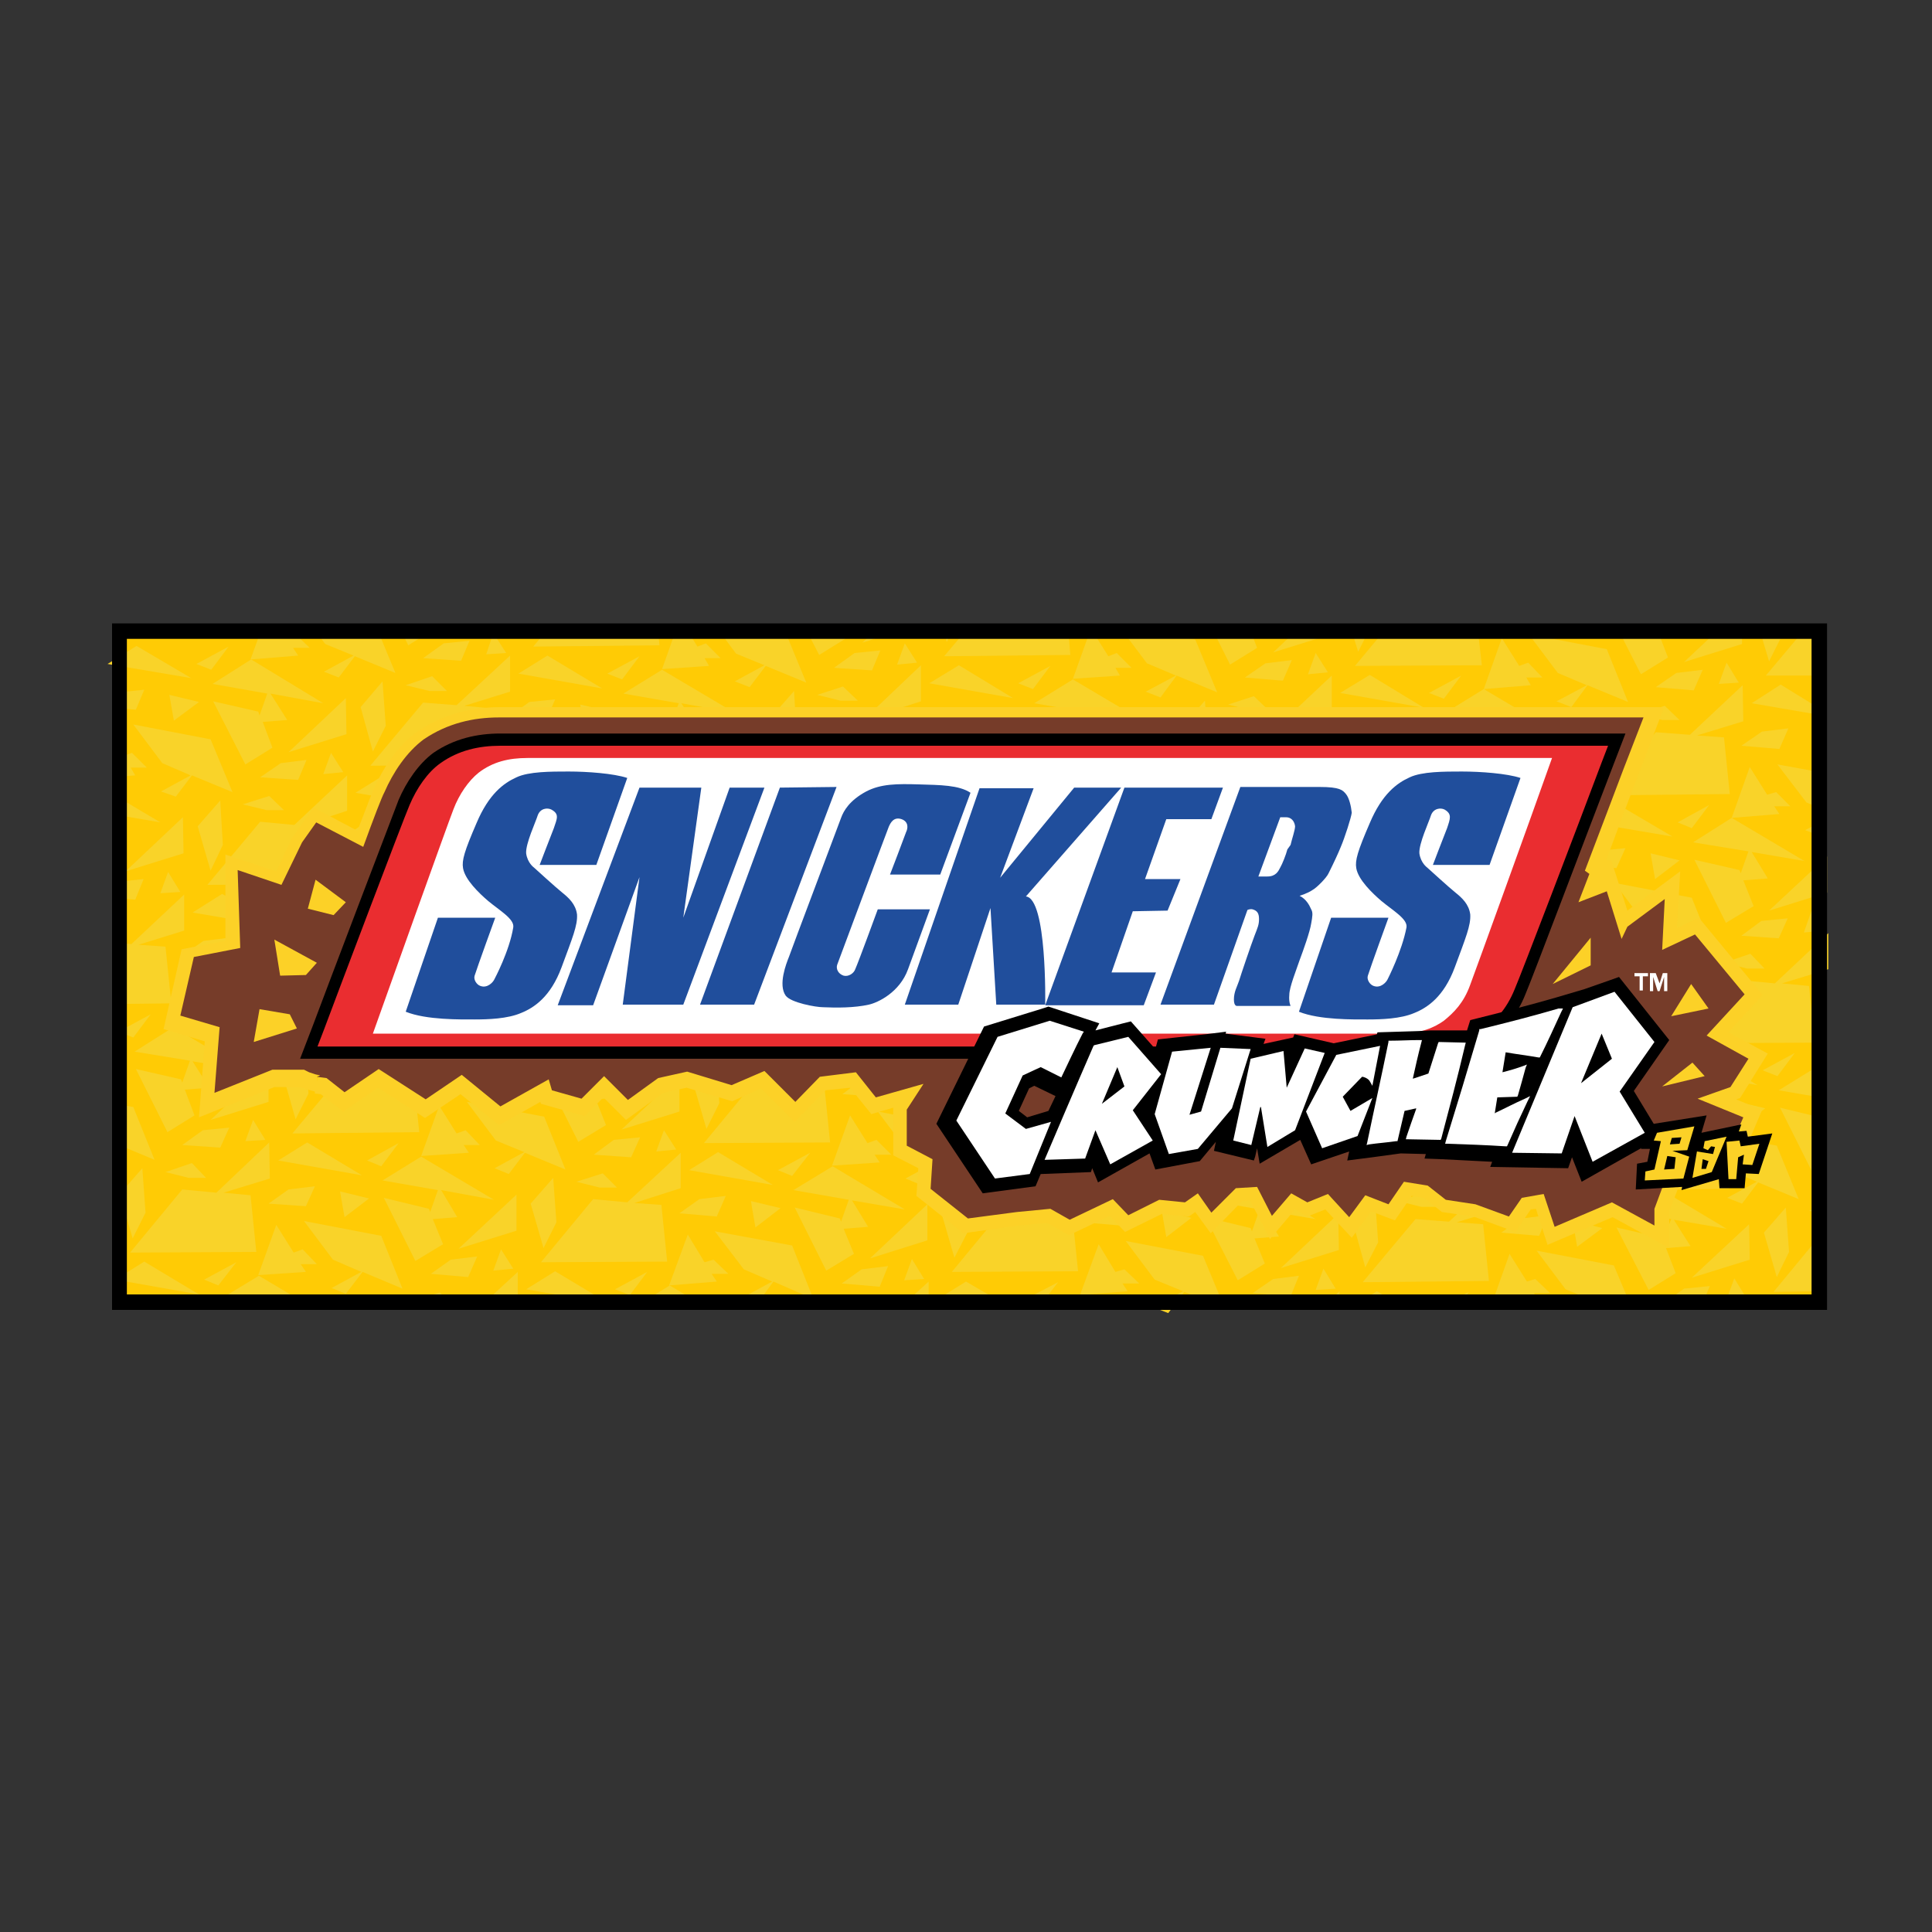 <?xml version="1.0" encoding="UTF-8"?> <svg xmlns="http://www.w3.org/2000/svg" xmlns:xlink="http://www.w3.org/1999/xlink" version="1.1" id="Layer_1" x="0px" y="0px" viewBox="0 0 300 300" style="enable-background:new 0 0 300 300;" xml:space="preserve"><rect x="0" y="0" width="300" height="300" fill="#333333" stroke="none"/> <style type="text/css"> .st0{fill:#FFCB05;} .st1{fill:#F9D329;} .st2{clip-path:url(#SVGID_00000143600774287482270890000004924429065089113522_);} .st3{fill:#FCD127;} .st4{fill:#763C29;} .st5{fill:#EA2D30;} .st6{fill:#FFFFFF;} .st7{fill:#204E9C;} .st8{fill-rule:evenodd;clip-rule:evenodd;fill:#204E9C;} </style> <line x1="141.3" y1="102.7" x2="141.1" y2="114.7"></line> <rect x="18.5" y="98" class="st0" width="264" height="104.2"></rect> <polygon class="st1" points="20.9,163.3 26.9,159.5 38.2,166.2 29.9,164.8 32.5,168.9 28.7,169.2 30.2,173.2 26,175.8 21.1,166 28.1,167.6 28.3,168.1 29.5,164.7 "></polygon> <polygon class="st1" points="18.4,160.2 23.4,157.5 20.7,161.1 "></polygon> <polygon class="st1" points="18.5,166.3 18.8,166.1 18.5,166 "></polygon> <polygon class="st1" points="19.5,135.3 28.4,126.9 28.5,132.5 "></polygon> <polygon class="st1" points="28,138.5 24.9,138.7 26.1,135.4 "></polygon> <polygon class="st1" points="18.5,136.9 18.5,139.5 21,139.7 22.3,136.5 "></polygon> <polygon class="st1" points="18.5,144.3 18.8,144.3 18.5,144.1 "></polygon> <polygon class="st1" points="27.3,123.7 25,122.9 29.6,120.4 25.2,118.5 20.7,112.5 32.7,114.8 36.1,123 29.8,120.4 "></polygon> <polygon class="st1" points="280,98 274.2,104.9 282.5,104.9 282.5,98 "></polygon> <polygon class="st1" points="280.9,188 282.5,188.4 282.5,187.5 "></polygon> <path class="st1" d="M281.3,181.8l1.3-0.8v-7.5l-6.2-1.5L281.3,181.8z M276.2,169.3l6.4,1.1v-4.6l-0.4-0.2L276.2,169.3z"></path> <polygon class="st1" points="277.3,202.2 278,202.2 277.7,202 "></polygon> <polygon class="st1" points="34.1,201.8 36.4,202.2 47.1,202.2 40.2,198.1 "></polygon> <polygon class="st1" points="33.9,199.6 31.7,198.7 36.7,196 "></polygon> <polygon class="st1" points="32.7,173.9 41.7,165.5 41.7,171.1 "></polygon> <polygon class="st1" points="41.2,177 38.1,177.2 39.3,173.9 "></polygon> <polygon class="st1" points="35.6,175.1 34.2,178.2 28.3,177.8 31.5,175.5 "></polygon> <polygon class="st1" points="40.5,162.3 38.2,161.4 42.9,158.9 38.4,157.1 34,151.1 46,153.4 49.3,161.6 43,159 "></polygon> <polygon class="st1" points="40.4,127.6 45.7,128.1 53.9,120.4 53.9,125.9 46.8,128.2 51,128.5 51.9,137.3 32.2,137.4 "></polygon> <polygon class="st1" points="30.7,128.3 34.2,124.3 34.6,131.2 32.7,135.2 "></polygon> <polygon class="st1" points="33,106.2 39,102.4 50.2,109.2 42,107.7 44.6,111.8 40.8,112.1 42.3,116.1 38.1,118.7 33.1,108.9 40.1,110.5 40.3,111.1 41.5,107.7 "></polygon> <polygon class="st1" points="32.8,104 30.5,103.1 35.5,100.4 "></polygon> <polygon class="st1" points="84.8,98 82.8,100.4 102.4,100.2 102.2,98 "></polygon> <polygon class="st1" points="149.9,98 146.6,101.9 166.2,101.7 165.9,98 "></polygon> <polygon class="st1" points="214.9,98 210.4,103.4 230.1,103.3 229.5,98 "></polygon> <polygon class="st1" points="273.3,98 274.7,102.7 276.7,98.7 276.6,98 "></polygon> <polygon class="st1" points="267.7,114.5 268.6,123.3 249,123.5 257.1,113.7 262.4,114.1 270.6,106.4 270.7,112 263.5,114.2 "></polygon> <polygon class="st1" points="274.1,172.1 270.2,175.1 269.5,171 "></polygon> <polygon class="st1" points="273.7,166.2 278.7,163.5 276,167.1 "></polygon> <polygon class="st1" points="259.9,166.2 264.4,163.4 272.9,168.5 "></polygon> <polygon class="st1" points="271.6,202.2 271.8,202.2 271.8,202 "></polygon> <polygon class="st1" points="206.2,202.2 208,202.2 208,200.5 "></polygon> <polygon class="st1" points="166,202.2 169.6,202.2 167.8,201.1 "></polygon> <polygon class="st1" points="140.7,202.2 144.2,202.2 144.2,199 "></polygon> <polygon class="st1" points="99.8,202.2 108.3,202.2 104,199.6 "></polygon> <polygon class="st1" points="75.3,202.2 80.4,202.2 80.4,197.5 "></polygon> <polygon class="st1" points="53.7,200.9 51.5,200 56.1,197.5 51.7,195.6 47.2,189.6 59.2,191.9 62.5,200.1 56.3,197.5 "></polygon> <polygon class="st1" points="53.6,166.2 58.9,166.6 67.1,158.9 67.2,164.5 60,166.7 64.2,167.1 65.1,175.8 45.4,176 "></polygon> <polygon class="st1" points="43.9,166.8 47.4,162.9 47.9,169.8 45.9,173.8 "></polygon> <polygon class="st1" points="46.2,144.7 52.2,141 63.5,147.7 55.2,146.3 57.8,150.4 54,150.7 55.5,154.6 51.3,157.2 46.3,147.5 53.4,149.1 53.6,149.6 54.8,146.2 "></polygon> <polygon class="st1" points="44.8,116.8 53.7,108.4 53.8,114 "></polygon> <polygon class="st1" points="53.3,119.9 50.2,120.2 51.4,116.9 "></polygon> <polygon class="st1" points="47.6,118 46.3,121.1 40.4,120.7 43.6,118.5 "></polygon> <polygon class="st1" points="49,98 50.5,100 54.9,101.8 50.3,104.3 52.6,105.2 55.1,101.9 61.4,104.5 58.7,98 "></polygon> <polygon class="st1" points="62.3,98 63.4,100.2 66.9,98 "></polygon> <polygon class="st1" points="125.3,98 127.2,101.7 131.4,99.1 131,98 "></polygon> <polygon class="st1" points="188.4,98 191,103.2 195.2,100.6 194.2,98 "></polygon> <polygon class="st1" points="251.4,98 254.8,104.7 259,102.1 257.5,98.2 259.5,98 "></polygon> <polygon class="st1" points="266.6,98 261.5,102.8 270.5,100 270.5,98 "></polygon> <polygon class="st1" points="270,106 266.9,106.2 268.1,102.9 "></polygon> <polygon class="st1" points="257.1,106.7 260.3,104.5 264.4,104 263,107.2 "></polygon> <polygon class="st1" points="260.8,111.8 258.1,111.8 254.5,110.9 258.5,109.6 "></polygon> <polygon class="st1" points="249.5,100.8 252.8,109 246.5,106.4 244,109.8 241.7,108.9 246.4,106.4 241.9,104.5 237.4,98.5 "></polygon> <polygon class="st1" points="246.7,127.7 251.2,124.9 259.7,129.9 "></polygon> <polygon class="st1" points="260.8,133.6 257,136.5 256.3,132.5 "></polygon> <polygon class="st1" points="255.6,171.6 256.5,180.4 236.9,180.5 245,170.7 250.3,171.2 258.6,163.5 258.6,169 251.4,171.3 "></polygon> <polygon class="st1" points="238.9,202 231.6,202.6 234.4,194.7 237.1,199 238.4,198.6 240.7,200.8 238.2,200.8 "></polygon> <polygon class="st1" points="230.3,190.1 231.2,198.9 211.6,199.1 219.8,189.3 225,189.7 233.3,182 233.3,187.6 226.2,189.8 "></polygon> <polygon class="st1" points="198.9,196.9 207.8,188.5 207.9,194.1 "></polygon> <polygon class="st1" points="207.4,200.1 204.3,200.3 205.5,197 "></polygon> <polygon class="st1" points="187.1,186.3 193.1,182.6 204.3,189.3 196.1,187.9 198.6,192 194.8,192.3 196.4,196.2 192.2,198.8 187.2,189 194.2,190.7 194.4,191.2 195.6,187.8 "></polygon> <polygon class="st1" points="175.1,200.5 167.7,201.1 170.6,193.2 173.2,197.5 174.6,197.1 176.9,199.3 174.3,199.3 "></polygon> <polygon class="st1" points="166.5,188.6 167.4,197.4 147.8,197.5 155.9,187.7 161.2,188.2 169.5,180.5 169.5,186 162.3,188.3 "></polygon> <polygon class="st1" points="135.1,195.4 144,187 144,192.6 "></polygon> <polygon class="st1" points="143.5,198.6 140.4,198.8 141.6,195.5 "></polygon> <polygon class="st1" points="123.2,184.8 129.3,181.1 140.5,187.8 132.3,186.4 134.8,190.5 131,190.8 132.6,194.7 128.3,197.3 123.4,187.5 130.4,189.2 130.6,189.7 131.8,186.3 "></polygon> <polygon class="st1" points="111.3,199 103.9,199.6 106.8,191.7 109.4,196 110.8,195.6 113.1,197.8 110.5,197.8 "></polygon> <polygon class="st1" points="102.7,187.1 103.6,195.9 84,196 92.1,186.2 97.4,186.7 105.7,179 105.7,184.5 98.5,186.8 "></polygon> <polygon class="st1" points="71.2,193.9 80.2,185.5 80.2,191.1 "></polygon> <polygon class="st1" points="79.7,197 76.6,197.3 77.8,194 "></polygon> <polygon class="st1" points="59.4,183.3 65.4,179.6 76.7,186.3 68.5,184.8 71,189 67.2,189.3 68.8,193.2 64.5,195.8 59.6,186 66.6,187.7 66.8,188.2 68,184.8 "></polygon> <polygon class="st1" points="58,155.3 67,147 67,152.5 "></polygon> <polygon class="st1" points="66.5,158.5 63.4,158.7 64.6,155.4 "></polygon> <polygon class="st1" points="60.9,156.6 59.5,159.7 53.6,159.3 56.8,157 "></polygon> <polygon class="st1" points="65.8,143.8 63.5,142.9 68.2,140.4 63.7,138.5 59.2,132.6 71.2,134.8 74.6,143.1 68.3,140.5 "></polygon> <polygon class="st1" points="108.6,118.3 117.5,109.9 117.6,115.5 "></polygon> <polygon class="st1" points="117.1,121.4 114,121.7 115.2,118.4 "></polygon> <polygon class="st1" points="111.5,119.5 110.1,122.7 104.2,122.2 107.4,120 "></polygon> <polygon class="st1" points="105.6,125.1 107.9,127.3 105.2,127.3 101.6,126.4 "></polygon> <polygon class="st1" points="104.2,129.2 109.5,129.6 117.7,121.9 117.7,127.4 110.6,129.7 114.8,130 115.7,138.8 96,139 "></polygon> <polygon class="st1" points="172.4,119.8 181.4,111.4 181.4,117 "></polygon> <polygon class="st1" points="180.9,123 177.8,123.2 179,119.9 "></polygon> <polygon class="st1" points="175.3,121 173.9,124.2 168,123.7 171.2,121.5 "></polygon> <polygon class="st1" points="169.4,126.6 171.7,128.8 169,128.8 165.4,127.9 "></polygon> <polygon class="st1" points="168,130.7 173.3,131.1 181.5,123.4 181.6,129 174.4,131.2 178.6,131.5 179.5,140.3 159.8,140.5 "></polygon> <polygon class="st1" points="236.2,121.3 245.2,112.9 245.2,118.5 "></polygon> <polygon class="st1" points="244.7,124.5 241.6,124.7 242.8,121.4 "></polygon> <polygon class="st1" points="239.1,122.6 237.7,125.7 231.8,125.2 235,123 "></polygon> <polygon class="st1" points="233.3,128.1 235.5,130.4 232.8,130.4 229.2,129.5 "></polygon> <polygon class="st1" points="231.8,132.2 237.1,132.6 245.3,124.9 245.4,130.5 238.2,132.7 242.4,133.1 243.3,141.8 223.7,142 "></polygon> <polygon class="st1" points="234.5,163.5 231.9,166.9 229.7,166 234.3,163.5 229.9,161.6 225.4,155.6 237.4,157.9 240.7,166.1 "></polygon> <polygon class="st1" points="239.3,174.3 237.3,178.3 235.3,171.4 238.8,167.4 "></polygon> <polygon class="st1" points="224.2,178.4 233.1,170 233.1,175.6 "></polygon> <polygon class="st1" points="232.6,181.6 229.5,181.8 230.7,178.5 "></polygon> <polygon class="st1" points="212.4,167.8 218.4,164.1 229.6,170.8 221.4,169.4 223.9,173.5 220.1,173.8 221.7,177.7 217.4,180.3 212.5,170.5 219.5,172.2 219.7,172.7 220.9,169.3 "></polygon> <polygon class="st1" points="200.4,182 193,182.5 195.9,174.7 198.5,179 199.9,178.5 202.2,180.8 199.6,180.8 "></polygon> <polygon class="st1" points="191.8,170.1 192.7,178.9 173.1,179 181.2,169.2 186.5,169.7 194.8,161.9 194.8,167.5 187.6,169.7 "></polygon> <polygon class="st1" points="160.4,176.9 169.3,168.5 169.3,174.1 "></polygon> <polygon class="st1" points="168.8,180 165.7,180.3 166.9,177 "></polygon> <polygon class="st1" points="148.5,166.3 154.5,162.6 165.8,169.3 157.6,167.8 160.1,172 156.3,172.2 157.9,176.2 153.6,178.8 148.7,169 155.7,170.6 155.9,171.2 157.1,167.8 "></polygon> <polygon class="st1" points="136.6,180.5 129.2,181 132,173.2 134.7,177.5 136.1,177 138.4,179.3 135.8,179.3 "></polygon> <polygon class="st1" points="128,168.6 128.9,177.4 109.3,177.5 117.4,167.7 122.7,168.1 130.9,160.4 131,166 123.8,168.2 "></polygon> <polygon class="st1" points="96.5,175.4 105.5,167 105.5,172.6 "></polygon> <polygon class="st1" points="105,178.5 101.9,178.8 103.1,175.5 "></polygon> <polygon class="st1" points="84.7,164.8 90.7,161 102,167.7 93.8,166.3 96.3,170.4 92.5,170.7 94.1,174.7 89.8,177.3 84.9,167.5 91.9,169.1 92.1,169.6 93.3,166.2 "></polygon> <polygon class="st1" points="82.3,161.7 87.2,159 84.5,162.6 "></polygon> <polygon class="st1" points="82.6,167.6 78.8,170.5 78,166.5 "></polygon> <polygon class="st1" points="78.9,147.7 84.2,148.1 92.4,140.4 92.5,146 85.3,148.2 89.5,148.5 90.4,157.3 70.7,157.5 "></polygon> <polygon class="st1" points="69.2,148.3 72.7,144.4 73.2,151.3 71.2,155.2 "></polygon> <polygon class="st1" points="83.3,136.8 92.3,128.4 92.3,134 "></polygon> <polygon class="st1" points="91.8,140 88.7,140.2 89.9,136.9 "></polygon> <polygon class="st1" points="86.2,138 84.8,141.2 78.9,140.7 82.1,138.5 "></polygon> <polygon class="st1" points="80.3,143.6 82.6,145.8 79.9,145.8 76.3,144.9 "></polygon> <polygon class="st1" points="147.1,138.3 156.1,130 156.1,135.5 "></polygon> <polygon class="st1" points="155.6,141.5 152.5,141.7 153.7,138.4 "></polygon> <polygon class="st1" points="150,139.6 148.6,142.7 142.7,142.2 145.9,140 "></polygon> <polygon class="st1" points="144.2,145.1 146.4,147.4 143.7,147.4 140.1,146.5 "></polygon> <polygon class="st1" points="142.7,149.2 148,149.6 156.2,141.9 156.3,147.5 149.1,149.7 153.3,150.1 154.2,158.8 134.6,159 "></polygon> <polygon class="st1" points="210.9,139.8 219.9,131.5 219.9,137 "></polygon> <polygon class="st1" points="219.4,143 216.3,143.2 217.5,139.9 "></polygon> <polygon class="st1" points="213.8,141.1 212.4,144.2 206.6,143.8 209.7,141.5 "></polygon> <polygon class="st1" points="208,146.6 210.2,148.9 207.5,148.9 203.9,148 "></polygon> <polygon class="st1" points="206.5,150.7 211.8,151.1 220,143.4 220.1,149 212.9,151.2 217.1,151.6 218,160.3 198.4,160.5 "></polygon> <polygon class="st1" points="221.4,146.2 225.9,143.4 234.4,148.4 "></polygon> <polygon class="st1" points="235.5,152.1 231.7,155 231,151 "></polygon> <polygon class="st1" points="223,150.6 227.1,150.2 225.7,153.3 219.9,152.9 "></polygon> <polygon class="st1" points="225.7,163.5 218.3,164 221.2,156.2 223.8,160.5 225.2,160 227.5,162.3 224.9,162.3 "></polygon> <polygon class="st1" points="196.8,151.4 200.3,147.4 200.8,154.3 198.8,158.3 "></polygon> <polygon class="st1" points="195.9,143.5 193.4,146.8 191.2,145.9 195.8,143.4 191.4,141.6 186.9,135.6 198.9,137.9 202.2,146.1 "></polygon> <polygon class="st1" points="185.6,158.4 194.6,150 194.6,155.6 "></polygon> <polygon class="st1" points="194.1,161.5 191,161.8 192.2,158.4 "></polygon> <polygon class="st1" points="181.3,162.3 184.4,160 188.5,159.6 187.1,162.7 "></polygon> <polygon class="st1" points="184.9,167.4 182.2,167.4 178.6,166.5 182.7,165.1 "></polygon> <polygon class="st1" points="188.9,142.2 186.4,142.2 187.2,143.4 179.8,144 182.6,136.1 185.3,140.4 186.7,140 "></polygon> <polygon class="st1" points="179.8,144 191.1,150.7 182.9,149.3 185.4,153.4 181.6,153.7 183.2,157.7 178.9,160.3 174,150.5 181,152.1 181.2,152.6 182.4,149.2 173.8,147.8 "></polygon> <polygon class="st1" points="173.6,145.6 171.4,144.7 176.3,142 "></polygon> <polygon class="st1" points="171.7,150.6 167.9,153.5 167.1,149.5 "></polygon> <polygon class="st1" points="157.6,144.7 162.1,141.9 170.6,146.9 "></polygon> <polygon class="st1" points="159.2,149.1 163.3,148.7 161.9,151.8 156,151.4 "></polygon> <polygon class="st1" points="161.9,162 154.5,162.5 157.3,154.7 160,159 161.4,158.5 163.6,160.8 161.1,160.8 "></polygon> <polygon class="st1" points="133,149.8 136.5,145.9 137,152.8 135,156.7 "></polygon> <polygon class="st1" points="132.1,142 129.6,145.3 127.3,144.4 132,141.9 127.5,140.1 123.1,134.1 135.1,136.4 138.4,144.6 "></polygon> <polygon class="st1" points="121.8,156.9 130.8,148.5 130.8,154 "></polygon> <polygon class="st1" points="130.3,160 127.2,160.2 128.4,156.9 "></polygon> <polygon class="st1" points="117.4,160.8 120.6,158.5 124.7,158.1 123.3,161.2 "></polygon> <polygon class="st1" points="121.1,165.9 118.4,165.9 114.8,165 118.9,163.6 "></polygon> <polygon class="st1" points="125.1,140.7 122.6,140.7 123.3,141.9 116,142.5 118.8,134.6 121.5,138.9 122.9,138.5 "></polygon> <polygon class="st1" points="116,142.5 127.3,149.2 119,147.8 121.6,151.9 117.8,152.2 119.4,156.1 115.1,158.8 110.2,149 117.2,150.6 117.4,151.1 118.6,147.7 110,146.2 "></polygon> <polygon class="st1" points="109.8,144 107.6,143.2 112.5,140.5 "></polygon> <polygon class="st1" points="107.9,149.1 104.1,152 103.3,147.9 "></polygon> <polygon class="st1" points="93.7,143.2 98.3,140.4 106.8,145.4 "></polygon> <polygon class="st1" points="95.4,147.6 99.5,147.2 98.1,150.3 92.2,149.9 "></polygon> <polygon class="st1" points="98.1,160.4 90.7,161 93.5,153.1 96.2,157.4 97.6,157 99.8,159.2 97.3,159.2 "></polygon> <polygon class="st1" points="93.6,182.2 95.8,184.4 93.1,184.4 89.5,183.5 "></polygon> <polygon class="st1" points="92.2,179.3 95.3,177 99.4,176.6 98,179.7 "></polygon> <polygon class="st1" points="104.3,163.8 102.1,162.9 106.7,160.4 102.3,158.6 97.8,152.6 109.8,154.9 113.1,163.1 106.8,160.5 "></polygon> <polygon class="st1" points="111.2,164.4 111.7,171.3 109.7,175.3 107.7,168.4 "></polygon> <polygon class="st1" points="130.8,169.9 133.9,167.6 138,167.2 136.6,170.3 "></polygon> <polygon class="st1" points="132.3,163.2 136.8,160.4 145.3,165.4 "></polygon> <polygon class="st1" points="146.4,169.1 142.6,172 141.9,168 "></polygon> <polygon class="st1" points="146.1,163.2 151,160.5 148.3,164.1 "></polygon> <polygon class="st1" points="157.4,183.7 159.6,185.9 156.9,185.9 153.3,185 "></polygon> <polygon class="st1" points="156,180.8 159.1,178.6 163.2,178.1 161.8,181.3 "></polygon> <polygon class="st1" points="168.1,165.3 165.9,164.4 170.5,161.9 166.1,160.1 161.6,154.1 173.6,156.4 176.9,164.6 170.7,162 "></polygon> <polygon class="st1" points="175,165.9 175.5,172.8 173.5,176.8 171.5,169.9 "></polygon> <polygon class="st1" points="194.6,171.4 197.7,169.2 201.8,168.7 200.4,171.8 "></polygon> <polygon class="st1" points="196.1,164.7 200.6,161.9 209.1,167 "></polygon> <polygon class="st1" points="210.3,170.6 206.4,173.5 205.7,169.5 "></polygon> <polygon class="st1" points="209.9,164.7 214.9,162 212.1,165.6 "></polygon> <polygon class="st1" points="221.2,185.2 223.5,187.4 220.7,187.4 217.1,186.5 "></polygon> <polygon class="st1" points="219.8,182.3 222.9,180.1 227,179.6 225.7,182.8 "></polygon> <polygon class="st1" points="235.2,146.2 240.1,143.5 237.4,147.1 "></polygon> <polygon class="st1" points="222.1,132.8 225.6,128.9 226.1,135.8 224.1,139.7 "></polygon> <polygon class="st1" points="221.2,125 218.7,128.3 216.5,127.4 221.1,124.9 216.6,123.1 212.2,117.1 224.2,119.4 227.5,127.6 "></polygon> <polygon class="st1" points="214.2,123.7 211.7,123.7 212.4,124.9 205.1,125.5 207.9,117.6 210.6,121.9 212,121.5 "></polygon> <polygon class="st1" points="205.1,125.5 216.4,132.2 208.2,130.8 210.7,134.9 206.9,135.2 208.5,139.1 204.2,141.8 199.3,132 206.3,133.6 206.5,134.1 207.7,130.7 199.1,129.2 "></polygon> <polygon class="st1" points="198.9,127 196.7,126.1 201.6,123.5 "></polygon> <polygon class="st1" points="197,132.1 193.2,135 192.4,130.9 "></polygon> <polygon class="st1" points="182.9,126.2 187.4,123.4 195.9,128.4 "></polygon> <polygon class="st1" points="184.5,130.6 188.6,130.1 187.2,133.3 181.3,132.8 "></polygon> <polygon class="st1" points="158.3,131.3 161.8,127.4 162.3,134.3 160.3,138.2 "></polygon> <polygon class="st1" points="157.4,123.4 154.9,126.8 152.6,125.9 157.3,123.4 152.8,121.5 148.3,115.6 160.4,117.8 163.7,126.1 "></polygon> <polygon class="st1" points="150.4,122.2 147.9,122.2 148.6,123.4 141.3,124 144.1,116.1 146.8,120.4 148.1,119.9 "></polygon> <polygon class="st1" points="141.3,124 152.6,130.7 144.3,129.3 146.9,133.4 143.1,133.7 144.6,137.6 140.4,140.2 135.4,130.4 142.5,132.1 142.7,132.6 143.9,129.2 135.3,127.7 "></polygon> <polygon class="st1" points="135.1,125.5 132.8,124.6 137.8,121.9 "></polygon> <polygon class="st1" points="133.2,130.6 129.4,133.5 128.6,129.4 "></polygon> <polygon class="st1" points="119,124.6 123.6,121.8 132,126.9 "></polygon> <polygon class="st1" points="120.7,129.1 124.8,128.6 123.4,131.8 117.5,131.3 "></polygon> <polygon class="st1" points="94.5,129.8 98,125.9 98.5,132.8 96.5,136.7 "></polygon> <polygon class="st1" points="93.6,121.9 91.1,125.3 88.8,124.4 93.5,121.9 89,120 84.5,114 96.5,116.3 99.9,124.5 "></polygon> <polygon class="st1" points="86.6,120.7 84.1,120.7 84.8,121.9 77.5,122.4 80.3,114.6 83,118.9 84.3,118.4 "></polygon> <polygon class="st1" points="77.5,122.5 88.8,129.2 80.5,127.8 83.1,131.9 79.3,132.2 80.8,136.1 76.6,138.7 71.6,128.9 78.6,130.6 78.8,131.1 80.1,127.7 71.5,126.2 "></polygon> <polygon class="st1" points="71.3,124 69,123.1 74,120.4 "></polygon> <polygon class="st1" points="69.4,129 65.5,132 64.8,127.9 "></polygon> <polygon class="st1" points="73,158.9 81.5,163.9 68.5,161.7 "></polygon> <polygon class="st1" points="70.1,166.1 74.2,165.7 72.8,168.8 66.9,168.4 "></polygon> <polygon class="st1" points="68.2,171.7 70.9,176 72.3,175.5 74.5,177.8 72,177.8 72.8,179 65.4,179.5 "></polygon> <polygon class="st1" points="68.3,200.7 70.5,202.9 67.8,202.9 64.2,202 "></polygon> <polygon class="st1" points="66.9,197.8 70,195.6 74.1,195.1 72.7,198.3 "></polygon> <polygon class="st1" points="79,182.3 76.8,181.4 81.4,178.9 77,177.1 72.5,171.1 84.5,173.4 87.8,181.6 81.5,179 "></polygon> <polygon class="st1" points="85.9,182.9 86.4,189.8 84.4,193.8 82.4,186.9 "></polygon> <polygon class="st1" points="105.5,188.4 108.6,186.2 112.7,185.7 111.3,188.9 "></polygon> <polygon class="st1" points="107,181.7 111.5,178.9 120,184 "></polygon> <polygon class="st1" points="121.2,187.6 117.3,190.6 116.6,186.5 "></polygon> <polygon class="st1" points="120.8,181.7 125.8,179 123,182.6 "></polygon> <polygon class="st1" points="132.1,202.2 132.1,202.2 132.1,202.2 "></polygon> <polygon class="st1" points="130.7,199.3 133.8,197.1 137.9,196.6 136.6,199.8 "></polygon> <polygon class="st1" points="142.8,183.9 140.6,183 145.2,180.5 140.8,178.6 136.3,172.6 148.3,174.9 151.6,183.1 145.4,180.5 "></polygon> <polygon class="st1" points="149.7,184.4 150.2,191.4 148.2,195.3 146.2,188.4 "></polygon> <polygon class="st1" points="169.3,189.9 172.4,187.7 176.5,187.2 175.2,190.4 "></polygon> <polygon class="st1" points="170.8,183.2 175.3,180.4 183.8,185.5 "></polygon> <polygon class="st1" points="185,189.1 181.1,192.1 180.4,188 "></polygon> <polygon class="st1" points="184.6,183.2 189.6,180.5 186.9,184.1 "></polygon> <polygon class="st1" points="194.5,200.8 197.7,198.6 201.7,198.1 200.4,201.3 "></polygon> <polygon class="st1" points="206.7,185.4 204.4,184.5 209,182 204.6,180.1 200.1,174.1 212.1,176.4 215.5,184.7 209.2,182 "></polygon> <polygon class="st1" points="213.5,186 214,192.9 212,196.8 210.1,189.9 "></polygon> <polygon class="st1" points="233.1,191.4 236.3,189.2 240.3,188.7 239,191.9 "></polygon> <polygon class="st1" points="234.6,184.8 239.1,182 247.6,187 "></polygon> <polygon class="st1" points="248.8,190.7 244.9,193.6 244.2,189.5 "></polygon> <polygon class="st1" points="248.4,184.7 253.4,182 250.7,185.6 "></polygon> <polygon class="st1" points="246.5,166.7 248.8,168.9 246,168.9 242.4,168 "></polygon> <polygon class="st1" points="245.1,163.8 248.2,161.6 252.3,161.1 251,164.2 "></polygon> <polygon class="st1" points="254.8,163.3 256,160 257.9,163 "></polygon> <polygon class="st1" points="249.5,159.9 258.4,151.5 258.4,157.1 "></polygon> <polygon class="st1" points="246.7,150.8 249.2,155 245.4,155.2 247,159.2 242.7,161.8 237.8,152 244.8,153.6 245,154.1 246.2,150.8 237.6,149.3 243.7,145.5 254.9,152.3 "></polygon> <polygon class="st1" points="251,144.9 243.6,145.5 246.4,137.7 249.1,142 250.5,141.5 252.7,143.7 250.2,143.7 "></polygon> <polygon class="st1" points="245.2,134.4 248.3,132.1 252.4,131.7 251,134.8 "></polygon> <polygon class="st1" points="251.4,117.3 249.4,121.2 247.4,114.3 250.9,110.4 "></polygon> <polygon class="st1" points="239.5,105.2 237,105.2 237.7,106.4 230.4,107 233.2,99.1 235.9,103.4 237.3,102.9 "></polygon> <polygon class="st1" points="230.4,107 241.7,113.7 233.4,112.3 236,116.4 232.2,116.7 233.7,120.6 229.5,123.2 224.6,113.4 231.6,115.1 231.8,115.6 233,112.2 224.4,110.7 "></polygon> <polygon class="st1" points="224.2,108.5 221.9,107.6 226.9,104.9 "></polygon> <polygon class="st1" points="222.3,113.6 218.5,116.5 217.7,112.4 "></polygon> <polygon class="st1" points="208.1,107.6 212.7,104.8 221.1,109.9 "></polygon> <polygon class="st1" points="209.8,112.1 213.9,111.6 212.5,114.8 206.6,114.3 "></polygon> <polygon class="st1" points="199.7,112.7 203.9,113 204.8,121.8 185.1,121.9 193.3,112.1 198.6,112.6 206.8,104.9 206.8,110.4 "></polygon> <polygon class="st1" points="183.6,112.8 187.1,108.8 187.6,115.8 185.6,119.7 "></polygon> <polygon class="st1" points="194.7,108.1 197,110.3 194.3,110.3 190.7,109.4 "></polygon> <polygon class="st1" points="193.3,105.2 196.5,103 200.6,102.5 199.2,105.7 "></polygon> <polygon class="st1" points="203.1,104.7 204.3,101.4 206.2,104.4 "></polygon> <polygon class="st1" points="201.2,98 197.7,101.3 206.7,98.5 206.7,98 "></polygon> <polygon class="st1" points="185.6,99.3 189,107.5 182.7,104.9 180.2,108.3 177.9,107.4 182.6,104.9 178.1,103 173.6,97 "></polygon> <polygon class="st1" points="175.7,103.7 173.2,103.7 173.9,104.9 166.6,105.4 169.4,97.6 172.1,101.9 173.4,101.4 "></polygon> <polygon class="st1" points="166.6,105.5 177.9,112.2 169.6,110.8 172.2,114.9 168.4,115.2 169.9,119.1 165.7,121.7 160.7,111.9 167.7,113.6 167.9,114.1 169.2,110.7 160.6,109.2 "></polygon> <polygon class="st1" points="160.4,107 158.1,106.1 163.1,103.4 "></polygon> <polygon class="st1" points="158.5,112 154.6,115 153.9,110.9 "></polygon> <polygon class="st1" points="144.3,106.1 148.9,103.3 157.3,108.4 "></polygon> <polygon class="st1" points="146,110.6 150,110.1 148.7,113.3 142.8,112.8 "></polygon> <polygon class="st1" points="135.9,111.2 140.1,111.5 141,120.3 121.3,120.4 129.5,110.6 134.8,111.1 143,103.3 143,108.9 "></polygon> <polygon class="st1" points="119.8,111.3 123.3,107.3 123.7,114.2 121.8,118.2 "></polygon> <polygon class="st1" points="130.9,106.6 133.2,108.8 130.5,108.8 126.9,107.9 "></polygon> <polygon class="st1" points="129.5,103.7 132.7,101.4 136.7,101 135.4,104.1 "></polygon> <polygon class="st1" points="139.3,103.2 140.5,99.9 142.4,102.9 "></polygon> <polygon class="st1" points="135.8,98 133.9,99.8 139.5,98 "></polygon> <polygon class="st1" points="111.7,98 114.3,101.5 118.7,103.3 114.1,105.8 116.4,106.7 118.9,103.4 125.2,106 121.9,98 "></polygon> <polygon class="st1" points="104.9,98 102.8,103.9 110.1,103.4 109.4,102.2 111.9,102.2 109.6,99.9 108.3,100.4 106.8,98 "></polygon> <polygon class="st1" points="102.8,104 114.1,110.7 105.8,109.2 108.4,113.4 104.6,113.7 106.1,117.6 101.9,120.2 96.9,110.4 103.9,112.1 104.1,112.6 105.4,109.2 96.8,107.7 "></polygon> <polygon class="st1" points="96.6,105.5 94.3,104.6 99.3,101.9 "></polygon> <polygon class="st1" points="94.7,110.5 90.8,113.4 90.1,109.4 "></polygon> <polygon class="st1" points="80.5,104.6 85,101.8 93.5,106.9 "></polygon> <polygon class="st1" points="82.2,109 86.2,108.6 84.9,111.7 79,111.3 "></polygon> <polygon class="st1" points="72.1,109.6 76.3,110 77.1,118.8 57.5,118.9 65.7,109.1 70.9,109.5 79.2,101.8 79.2,107.4 "></polygon> <polygon class="st1" points="56,109.8 59.4,105.8 59.9,112.7 57.9,116.7 "></polygon> <polygon class="st1" points="67.1,105 69.4,107.3 66.7,107.3 63,106.4 "></polygon> <polygon class="st1" points="65.7,102.2 68.9,99.9 72.9,99.5 71.6,102.6 "></polygon> <polygon class="st1" points="75.5,101.6 76.6,98.3 78.6,101.4 "></polygon> <polygon class="st1" points="70.3,98 70.1,98.3 70.9,98 "></polygon> <polygon class="st1" points="59.7,120.3 68.2,125.4 55.2,123.1 "></polygon> <polygon class="st1" points="56.9,127.6 60.9,127.1 59.6,130.3 53.7,129.8 "></polygon> <polygon class="st1" points="55,133.1 57.7,137.4 59,137 61.3,139.2 58.8,139.2 59.5,140.4 52.2,141 "></polygon> <polygon class="st1" points="55,162.1 57.3,164.4 54.6,164.4 51,163.5 "></polygon> <polygon class="st1" points="61.9,177.5 59.2,181.1 57,180.2 "></polygon> <polygon class="st1" points="57.3,186.1 53.5,189 52.8,185 "></polygon> <polygon class="st1" points="60,202.2 60.7,202.2 60.6,201.5 "></polygon> <polygon class="st1" points="81.7,200.2 86.2,197.4 94.7,202.5 "></polygon> <polygon class="st1" points="95.5,200.2 100.5,197.5 97.8,201.1 "></polygon> <polygon class="st1" points="117.6,202.4 115.3,201.5 119.9,199 115.5,197.1 111,191.2 123,193.4 126.3,201.7 120.1,199 "></polygon> <polygon class="st1" points="145.5,201.8 148,202.2 155.5,202.2 150,199 "></polygon> <polygon class="st1" points="159.3,201.7 164.3,199.1 161.6,202.6 "></polygon> <polygon class="st1" points="181.4,203.9 179.1,203 183.7,200.5 179.3,198.7 174.8,192.7 186.8,195 190.2,203.2 183.9,200.6 "></polygon> <polygon class="st1" points="211.1,202.2 216.7,202.2 213.8,200.5 "></polygon> <polygon class="st1" points="225.1,202.2 226.9,202.2 228.1,200.6 "></polygon> <polygon class="st1" points="243.1,200.2 247.5,202 247.2,202.2 247.6,202.2 247.7,202.1 248,202.2 253,202.2 250.6,196.5 238.6,194.2 "></polygon> <polygon class="st1" points="258.3,202.4 261.5,200.1 265.5,199.7 264.2,202.8 "></polygon> <polygon class="st1" points="268.1,201.8 269.3,198.5 271.2,201.6 "></polygon> <polygon class="st1" points="262.7,198.4 271.6,190.1 271.7,195.6 "></polygon> <polygon class="st1" points="259.9,189.4 262.5,193.5 258.7,193.8 260.2,197.7 256,200.3 251,190.6 258,192.2 258.2,192.7 259.5,189.3 250.9,187.8 256.9,184.1 268.1,190.8 "></polygon> <polygon class="st1" points="264.2,183.5 256.9,184.1 259.7,176.2 262.3,180.5 263.7,180.1 266,182.3 263.5,182.3 "></polygon> <polygon class="st1" points="258.4,172.9 261.5,170.7 265.6,170.2 264.3,173.4 "></polygon> <polygon class="st1" points="259.8,145 257.2,148.3 255,147.4 259.6,144.9 255.2,143.1 250.7,137.1 262.7,139.4 266,147.6 "></polygon> <polygon class="st1" points="264.6,155.8 262.6,159.8 260.6,152.9 264.1,148.9 "></polygon> <polygon class="st1" points="260.5,127.7 265.4,125 262.7,128.6 "></polygon> <polygon class="st1" points="209.9,98 210.9,101.2 212.5,98 "></polygon> <polygon class="st1" points="146.6,98 147,99.7 147.9,98 "></polygon> <polygon class="st1" points="83.2,98 83.2,98.2 83.3,98 "></polygon> <polygon class="st1" points="40.5,98 38.9,102.4 46.3,101.8 45.5,100.6 48.1,100.6 45.8,98.4 44.4,98.9 43.9,98 "></polygon> <polygon class="st1" points="41.8,123.6 44.1,125.8 41.4,125.8 37.7,124.9 "></polygon> <polygon class="st1" points="48.7,138.9 46,142.5 43.7,141.6 "></polygon> <polygon class="st1" points="44.1,147.6 40.2,150.5 39.5,146.4 "></polygon> <polygon class="st1" points="47.7,177.4 56.2,182.5 43.2,180.2 "></polygon> <polygon class="st1" points="44.8,184.7 48.9,184.2 47.5,187.3 41.7,186.9 "></polygon> <polygon class="st1" points="42.9,190.2 45.6,194.5 47,194 49.2,196.3 46.7,196.3 47.5,197.5 40.1,198 "></polygon> <polygon class="st1" points="273,183.6 270.5,186.9 268.2,186 272.8,183.5 268.4,181.6 263.9,175.7 275.9,177.9 279.3,186.2 "></polygon> <polygon class="st1" points="277.8,194.4 275.9,198.3 273.9,191.4 277.3,187.5 "></polygon> <polygon class="st1" points="282.1,165.5 282.5,165.5 282.5,164.4 "></polygon> <polygon class="st1" points="276.7,152.7 280.9,153.1 281.8,161.9 262.2,162 270.3,152.2 275.6,152.7 283.9,144.9 283.9,150.5 "></polygon> <polygon class="st1" points="271.8,148.1 274,150.4 271.3,150.4 267.7,149.5 "></polygon> <polygon class="st1" points="270.4,145.3 273.5,143 277.6,142.6 276.2,145.7 "></polygon> <polygon class="st1" points="280.1,144.8 281.3,141.4 283.2,144.5 "></polygon> <polygon class="st1" points="274.7,141.4 283.7,133 283.7,138.6 "></polygon> <polygon class="st1" points="272,132.3 274.5,136.4 270.7,136.7 272.3,140.7 268,143.3 263.1,133.5 270.1,135.1 270.3,135.6 271.5,132.2 262.9,130.8 268.9,127 280.2,133.7 "></polygon> <polygon class="st1" points="276.3,126.4 268.9,127 271.7,119.1 274.4,123.4 275.8,123 278,125.2 275.5,125.2 "></polygon> <polygon class="st1" points="270.4,115.8 273.6,113.6 277.7,113.1 276.3,116.3 "></polygon> <polygon class="st1" points="272,109.2 282.5,111 282.5,110 276.5,106.3 "></polygon> <polygon class="st1" points="282.3,118 282.5,117.8 282.5,114.2 281.5,113.9 "></polygon> <polygon class="st1" points="19.7,98 19,98.9 38.6,98.7 38.5,98 "></polygon> <polygon class="st1" points="21.2,100.3 29.7,105.3 16.7,103.1 "></polygon> <polygon class="st1" points="30.9,109 27,111.9 26.3,107.9 "></polygon> <polygon class="st1" points="34.5,138.8 42.9,143.9 29.9,141.7 "></polygon> <polygon class="st1" points="31.6,146.1 35.7,145.6 34.3,148.8 28.4,148.3 "></polygon> <polygon class="st1" points="29.7,151.6 32.4,155.9 33.8,155.5 36,157.7 33.5,157.7 34.2,158.9 26.9,159.5 "></polygon> <polygon class="st1" points="29.8,180.6 32,182.9 29.3,182.9 25.7,182 "></polygon> <polygon class="st1" points="28.3,184.7 33.6,185.2 41.8,177.4 41.9,183 34.7,185.2 38.9,185.6 39.8,194.4 20.2,194.5 "></polygon> <polygon class="st1" points="20.6,192.3 18.6,185.4 22.1,181.4 22.6,188.3 "></polygon> <polygon class="st1" points="22.4,195.9 30.9,201 17.9,198.7 "></polygon> <polygon class="st1" points="275.4,200.6 282.5,200.5 282.5,192 "></polygon> <path class="st1" d="M280.3,128.9l2.3,0.9l0,0v-2.1L280.3,128.9z M280.5,124.6l2.1,0.9v-5.6l-6.6-1.2L280.5,124.6z"></path> <polygon class="st1" points="18.5,107.5 18.5,110 21.1,110.2 22.4,107.1 "></polygon> <polygon class="st1" points="18.5,120.6 21,120.4 20.3,119.2 22.8,119.2 20.5,116.9 19.1,117.4 18.5,116.4 "></polygon> <path class="st1" d="M18.5,130.4l0.7-0.1l-0.7-1.2V130.4z M18.5,126.6l6.4,1.1l-6.4-3.8V126.6z"></path> <polygon class="st1" points="20.4,146.6 18.5,146.4 18.5,155.9 26.6,155.8 25.7,147 21.5,146.7 28.6,144.5 28.6,138.9 "></polygon> <polygon class="st1" points="18.5,177.8 24,180.1 20.7,171.9 18.5,171.5 "></polygon> <g> <defs> <rect id="SVGID_1_" x="18.5" y="98" width="264" height="104.2"></rect> </defs> <clipPath id="SVGID_00000032641921781929656280000008491225979213058708_"> <use xlink:href="#SVGID_1_" style="overflow:visible;"></use> </clipPath> <path style="clip-path:url(#SVGID_00000032641921781929656280000008491225979213058708_);" d="M287.2,236.3H14.7v-171h272.5V236.3z M16.5,234.5h268.8V67.1H16.5V234.5z"></path> </g> <g> <path class="st3" d="M249.4,133.6l0.8,0l2.5,7.8l8.2-6.1l-0.5,8.8l3.4-1.6l9.9,12l-5.3,5.8l6.1,3.3l-4.3,6.9l-0.6,0.2l4,1.7 l-5.2,12.2l-7.9,0.1l-1.3,3.4v5.7l-8.8-4.8l-10.1,4.3l-1.8-5.6l-0.8,0.1l-2.4,3.5l-6.5-2.4l-4.9-0.7l-2.8-2.2l-1.9-0.3l-2.6,3.8 l-3.7-1.4l-3,4.1l-4.1-4.4l-2.8,1.1l-1.9-1.1l-3.9,4.6l-3.1-6l-1.2,0.1l-4.9,5l-2.4-3.3l-1,0.7l-4.2-0.4l-5.7,2.8l-2.4-2.5l-6.3,3 l-3.4-1.9l-4.5,0.4l-8.5,1.2l-7.3-5.8l0.3-4.3l-3.9-2V172l-3.4,1l-3.3-4.1l-3.8,0.4l-4.8,4.9l-5.2-5.2l-4.5,2l-7.1-2.1l-3.6,0.8 l-5.8,4.2l-3.5-3.5l-2.9,2.9l-6.8-1.9l-0.1-0.3l-6.4,3.6l-6-4.8l-5.5,3.7l-7.3-4.7l-5.4,3.7l-3.5-2.7l-0.9-0.1l0-0.3l-0.7-0.2 c-0.3-0.1-0.7-0.2-1-0.3l-0.6-0.2h-4l-11.7,4.7l0.9-11.8l-6.4-1.9l2.8-12.4l6.8-1.3L35,132.7l7.9,2.6l2.4-5.1l3.4-4.8l6.8,3.6 c1.3-3.3,2.2-5.8,2.5-6.4c1.4-3.2,3.7-6.8,6.8-9c4.1-2.8,8.6-3.8,12.9-3.8l0.4,0h180.3l-4.1,10.8 C253,123.9,251.2,128.7,249.4,133.6 M49.3,168l0.2-2.5l-0.3,0L49.3,168z"></path> <path class="st4" d="M246.8,135.7l-1.7,4.4l4.4-1.7l2.3,7.4l0.9-1.9l5.8-4.3l-0.4,7.9l5.1-2.4l7.7,9.3l-5.9,6.4l6.5,3.6l-2.8,4.4 l-5.1,1.8l7.1,2.9l-3.9,9l-8,0.1l-1.9,5.1v2.6l-6.6-3.6l-8.9,3.8l-1.7-5.1l-3.4,0.6l-2,2.9l-5.2-1.9l-4.6-0.7l-2.8-2.2l-3.7-0.6 l-2.4,3.5l-3.6-1.4l-2.5,3.4l-3.3-3.6l-3.2,1.3l-2.5-1.4l-3,3.5l-2.3-4.5l-3.3,0.2l-3.8,3.8l-2.1-3l-2,1.4l-4-0.4l-4.8,2.4 l-2.4-2.5l-6.7,3.2l-3-1.7l-5.2,0.5l-7.6,1l-5.8-4.6l0.3-4.6l-4-2.1v-5.6l2.6-4l-7.4,2.1l-3.1-3.9l-5.6,0.7l-3.8,3.9l-4.8-4.8 l-5.1,2.2l-6.9-2.1l-4.5,1l-4.7,3.4l-3.7-3.7l-3.5,3.5l-4.6-1.3l-0.5-1.7l-7.5,4.2l-6-4.9l-5.6,3.8l-7.3-4.7l-5.3,3.6l-2.8-2.2 l-1.5-0.2l0.5-0.2c-0.2-0.1-0.5-0.1-0.8-0.2c-0.3-0.1-0.6-0.2-0.9-0.3l-0.4-0.2l-0.4-0.2h-4.9l-9,3.6l0.8-10.2l-6.1-1.8l2.1-9.1 l7.2-1.4l-0.4-12.1l6.8,2.3l3.2-6.6l2.2-3.1l7.3,3.8c1.6-4.4,2.9-7.8,3.3-8.5c1.3-3,3.4-6.2,6.1-8.2c3.7-2.5,7.7-3.4,11.7-3.4 h177.7l-3.1,8c-1.5,4-3.8,10-6,15.8L246.8,135.7"></path> <path d="M221.5,164.4H46.6l2-5.2c1.9-5.1,12.4-32.7,13.3-35c1.2-2.8,3.1-5.6,5.4-7.3c3.2-2.2,6.8-3,10.4-3l0.5,0h174.2l-2,5.2 c-3.7,9.6-12.5,32.9-13.5,35.2c-1.4,3.6-3.5,5.7-5.8,7.3C229.1,163,226,164.4,221.5,164.4"></path> <path class="st5" d="M249.7,115.8l-1,2.6c-3.6,9.6-12.5,32.9-13.5,35.2c-1.3,3.2-3.1,5-5.1,6.5c-1.8,1.2-4.5,2.4-8.6,2.4H49.3 l1-2.6c1.9-5.1,12.3-32.6,13.3-34.9c1.1-2.6,2.8-5.1,4.8-6.5c2.8-2,6-2.7,9.3-2.7H249.7"></path> <path class="st6" d="M82.4,117.7H241c-3.4,9.6-11.8,32.8-12.7,35.2c-1,2.8-2.5,4.3-4.1,5.6c-1.4,1-3.5,2-6.9,2H57.9 c1.8-5.1,11.6-32.5,12.5-34.8c0.9-2.4,2.4-4.5,3.9-5.7c2.2-1.7,4.7-2.3,7.6-2.3L82.4,117.7"></path> <path class="st7" d="M215.5,152c-0.2,0.5-1.1,1.5-2.2,1.1c-0.6-0.2-1.1-1-0.9-1.6c0.4-1.3,3.2-9,3.2-9l-8.9,0l-5,14.6 c3.2,1.3,8.6,1.2,10.7,1.2c2.1,0,5.1-0.1,7.2-1c2-0.8,4.6-2.5,6.3-7.1c1.7-4.6,2.5-6.5,2.4-8.2c-0.2-1.6-1.3-2.6-2.3-3.4 c-1-0.8-4.4-3.9-4.4-3.9s-1-0.7-1.2-2.2c-0.1-1.5,1.5-4.9,1.8-5.9c0.4-1.1,1.5-1.2,2.1-0.9c1.2,0.7,0.9,1.4,0.4,2.9 c-0.6,1.5-2.2,5.7-2.2,5.7l8.8,0l4.8-13.5c-2.1-0.7-6.2-1-9.1-1c-2.8,0-6.2,0-8.1,0.9c-2,0.9-4.3,2.6-6.2,7.1 c-1.9,4.4-2.3,5.8-2.1,7c0.3,1.8,2.5,3.9,3.9,5.1c1.8,1.5,4.1,2.8,3.9,4.1C217.7,147.7,215.5,152,215.5,152"></path> <polygon class="st7" points="92.1,156.1 86.6,156.1 99.3,122.3 108.9,122.3 106.1,142.5 113.3,122.3 118.7,122.3 106.1,156 96.7,156 99.3,136.2 "></polygon> <polygon class="st7" points="108.7,156 117.1,156 129.9,122.2 121.1,122.3 "></polygon> <path class="st7" d="M138.2,135.8l7.8,0l4.7-12.7c-1.8-1.2-4.7-1.2-8-1.3c-3.4-0.1-5.9-0.1-8.2,1.1c-2.6,1.4-3.5,3-3.9,4.1 c-0.4,1.1-7.8,20.7-8.1,21.6c-0.4,1-1.7,4.3-0.5,6c0.8,1.1,4.7,1.8,5.8,1.8c2.1,0.1,4.9,0.1,7.1-0.4c1.4-0.3,4.8-1.9,6.1-5.5 c0.7-1.9,3.4-9.3,3.4-9.3h-8.1c0,0-3,8.2-3.5,9.3c-0.2,0.6-1,1.2-1.8,1c-0.9-0.3-1.2-1.1-1-1.7c0.3-0.8,7.6-20.4,8-21.4 c0.3-0.7,0.8-1.6,2-1.2c1.1,0.4,1,1.4,0.7,2C140.5,129.8,138.2,135.8,138.2,135.8"></path> <polygon class="st7" points="189.9,122.3 188.1,127.2 181.1,127.2 177.8,136.5 183.3,136.5 181.3,141.4 175.9,141.5 172.6,151 179.5,151 177.6,156.1 162.3,156.1 174.6,122.3 "></polygon> <path class="st8" d="M199.9,131.9c-0.2,0.8-0.8,2.3-1.1,2.8c-0.3,0.6-0.7,1.4-2,1.4c-1,0-1.4,0-1.4,0l3.4-9.2h0.9 c0.8,0,1.3,0.6,1.4,1.4c0,0.6-0.5,2-0.7,2.9L199.9,131.9 M209,123.3c-0.5-0.6-0.9-1.1-4.1-1.1c-2.1,0-12.3,0-12.3,0L180.2,156h8.3 c0,0,4.2-11.9,5.2-14.7c0,0,0.4-0.2,0.8-0.1c0.7,0.2,1,0.6,1,1.5c0,0.9-0.2,1.3-0.7,2.6c-0.5,1.3-2.1,6-2.4,7 c-0.3,0.9-0.8,1.7-0.8,2.9c0,1.1,0.5,1,0.5,1l8.3,0c0,0-0.3-0.6-0.2-1.7c0-1.2,1.1-3.9,1.6-5.4c0.6-1.6,1.6-4.4,1.8-5.7 c0.2-1.1,0.3-1.7,0-2.2c-0.3-0.7-0.8-1.6-1.8-2.1c0,0,1.3-0.4,2-0.9c0.6-0.3,2.2-1.9,2.5-2.6c0.8-1.6,1.5-3.1,1.9-4.1 c0.6-1.4,1.6-4.5,1.7-5.3C209.8,125.2,209.5,123.9,209,123.3"></path> <path class="st7" d="M76.8,152c-0.2,0.5-1.1,1.5-2.2,1.1c-0.6-0.2-1.1-1-0.9-1.6c0.4-1.3,3.2-9,3.2-9H68l-5,14.6 c3.2,1.3,8.6,1.2,10.7,1.2c2.1,0,5.1-0.1,7.2-1c2-0.8,4.6-2.5,6.3-7.1c1.7-4.6,2.5-6.5,2.4-8.2c-0.2-1.6-1.3-2.6-2.3-3.4 c-1-0.8-4.4-3.9-4.4-3.9s-1-0.7-1.2-2.2c-0.1-1.5,1.5-4.9,1.8-5.9c0.4-1.1,1.5-1.2,2.1-0.9c1.3,0.7,0.9,1.4,0.4,2.9 c-0.6,1.5-2.2,5.7-2.2,5.7h8.8l4.8-13.5c-2.1-0.7-6.2-1-9.1-1c-2.8,0-6.2,0-8.1,0.9c-2,0.9-4.3,2.6-6.2,7.1c-1.9,4.4-2.3,5.8-2.1,7 c0.3,1.8,2.5,3.9,3.9,5.1c1.8,1.5,4.1,2.8,3.9,4.1C79.1,147.7,76.8,152,76.8,152"></path> <path class="st7" d="M155.3,136.3l5.2-13.9l-8.4,0L140.5,156l8.3,0l5-15l0.9,15h7.6c0,0,0.3-16.5-3-16.8l14.8-16.9l-7.3,0 L155.3,136.3"></path> <path class="st6" d="M259.1,151.1h-0.9l-0.5,1.6h0l-0.6-1.6h-0.9v2.8h0.5v-2.2h0l0.7,2.2h0.3l0.7-2.2h0v2.2h0.5V151.1z M255.9,151.1h-2.1v0.5h0.8v2.2h0.5v-2.2h0.8V151.1z"></path> <path d="M196.5,161.3l-0.3,0.8l4.6-1l0.2-0.5l6.1,1.4l6.3-1.3l0.4-0.1l0.1-0.3l6.5-0.2l1.7-0.1l5,0l0.7,0l0.5-1.6l1.2-0.3 c4.4-1.1,8.3-2.1,12.1-3.2l4.4-1.3l4-1.4l1.4-0.5l7.8,9.8l-5.5,7.9l4.3,7.1l-12.4,7l-1.5-3.8l-0.6,1.7l-12.1-0.2l0.3-0.8l-7.8-0.4 l-2.7-0.1l0.2-0.7l-3.9-0.1l-4.4,0.6l-3.9,0.5l0.3-1.4l-5.9,2l-1.7-3.8l-6.3,3.7l-0.4-2.4l-0.3,1.3l-0.2,0.6l-6.2-1.5l0.3-1.4 l-2.5,3l-6.9,1.3l-0.9-2.5l-8,4.5l-0.9-2.2l-0.2,0.6l-7.7,0.3l-0.1,0l-0.8,1.9l-8.2,1.1l-7.2-10.8l7.4-15.1l9.4-2.9l0.6-0.2 l7.9,2.6l-0.6,1.1l4.3-1.1l1.2-0.3l3.8,4.3l0.4-1.5l7.4-0.8l3.2-0.4l-0.1,0.3L196.5,161.3 M163.9,170.2l-3.3-1.6l-0.8,0.4l-1.6,3.5 l1.3,1l3.3-1L163.9,170.2z"></path> <path class="st6" d="M242.5,179.1l-7.7-0.1l9.4-22.6l6.5-2.4l6.2,7.8l-5.4,7.7l3.9,6.4l-8.1,4.5l-2.8-7.1L242.5,179.1z M248.7,160.5l-3.2,7.7l4.8-3.8L248.7,160.5z"></path> <path class="st6" d="M242.7,156.6l-0.3,0.6c-1.1,2.4-2.1,4.6-3.2,6.8l-0.1,0.2l-0.2,0c-1.7-0.3-3.4-0.5-5.1-0.8l-0.5,3.1 c1.2-0.3,2.2-0.6,3.3-1l0.5-0.2l-0.2,0.5c-0.4,1.5-0.8,2.9-1.2,4.3l-0.1,0.2l-3.1,0.1l-0.4,2.5l0.1-0.1c1.5-0.7,3-1.5,4.6-2.2 l0.8-0.4l-0.4,0.8c-1.1,2.3-2.1,4.5-3.1,6.8l-0.1,0.2l-0.2,0c-3.1-0.2-6-0.3-9-0.4l-0.4,0l0.1-0.4c1.8-5.8,3.4-11.1,5.2-17.2l0-0.2 l0.2,0c4.1-1,8-2,12.1-3.2L242.7,156.6"></path> <path class="st6" d="M221.8,166.7c0.5-1.6,1-3.1,1.5-4.7l0.1-0.2l4.2,0.1l-0.1,0.4c-1.2,5.1-2.4,9.6-3.7,14.5l-0.1,0.2l-5.4-0.1 l0.1-0.4c0.5-1.5,1-2.9,1.5-4.3l0-0.1l-1.8,0.4l-1.1,4.7l-0.2,0c-1.4,0.2-2.8,0.3-4.2,0.5l-0.4,0.1l0.1-0.4 c1.1-5.3,2.2-10.2,3.3-15.6l0-0.2l0.2,0c1.6,0,3.1-0.1,4.6-0.1l0.4,0l-0.1,0.4c-0.5,1.9-0.9,3.7-1.3,5.5l0,0.1L221.8,166.7"></path> <path class="st6" d="M202.8,172.6l4.7-8.8l6.8-1.4l-1.2,6.2l-0.4-0.7c-0.2-0.4-0.9-0.7-1.2-0.7l-3,3.1l1.2,2.2l3.4-2l-2.3,5.9 l-5.5,1.9L202.8,172.6"></path> <polygon class="st6" points="194.2,164.4 199.3,163.2 199.8,168.9 202.6,162.8 205.7,163.5 201.1,175.5 196.8,178.1 195.8,171.9 195.7,171.9 194.3,177.8 191.5,177.1 "></polygon> <path class="st6" d="M168.5,179.9l-6.3,0.2c0.5-1.2,5.2-12.2,7.6-17.7l0.1-0.1l5.3-1.3l5.1,5.8l-4.4,5.6l3.1,4.7l-6.6,3.7l-2.3-5.3 L168.5,179.9 M173.5,165.7l-2.4,5.7l3.5-2.7L173.5,165.7z"></path> <polygon class="st6" points="186.5,172.6 189.5,162.7 194.2,162.9 191.3,172.1 186,178.4 181.5,179.2 179.3,173 182,163.3 188,162.7 184.7,173.1 "></polygon> <path class="st6" d="M156.1,172.9l3.2,2.4l3.9-1.1l-3.3,8.1l-5.4,0.7l-6-9l6.4-13l8.1-2.5l5.3,1.7l-0.2,0.3c-1,1.9-3,6.2-3.3,6.8 l-3.2-1.6l-2.8,1.3L156.1,172.9"></path> <polygon points="266.9,183.1 261.1,184.8 261.2,184.3 254,184.7 254.2,180.7 255.8,180.4 256.2,178.4 254.8,178.4 256.2,174.6 265,173.2 264.2,175.9 270.4,174.6 270,175.7 271.2,175.6 271.4,176.5 275.2,176 273.1,182.3 271.1,182.2 270.9,184.5 267,184.5 "></polygon> <path class="st3" d="M260,181.5l-1.6,0.1l0.5-2.1l1.3,0.2L260,181.5z M262.3,179.6l-2.6-0.9l2.3-0.1l1.1-3.7l-5.8,1l-0.5,1.2 l1.1,0.1l-1,4.4l-1.4,0.3l-0.1,1.4l6-0.3L262.3,179.6z M261.1,176.6l-0.3,1l-1.5,0.1l0.3-1L261.1,176.6z"></path> <path class="st3" d="M268.1,176.5l-3.4,0.7l-0.2,1.1l0.7,0.3l0.5-0.6l0.6,0.1l-0.3,1.1l-2.5-0.4l-0.7,4.1l3-0.9L268.1,176.5z M265.3,180.3l-0.4,1.2l-0.7,0l0.2-1.5L265.3,180.3z"></path> <polygon class="st3" points="272.1,180.9 270.6,180.8 270.8,179.3 269.9,179.7 269.6,183.1 268.4,183.1 268.1,177.3 270.1,177.1 270.3,178 273.2,177.6 "></polygon> <polygon class="st3" points="49,136.6 53.7,140.1 51.8,142.1 47.8,141.1 "></polygon> <polygon class="st3" points="45,157.5 46.1,159.7 39.4,161.8 40.3,156.7 "></polygon> <polygon class="st3" points="49.2,149.5 42.6,145.9 43.5,151.5 47.5,151.4 "></polygon> <polygon class="st3" points="265.3,156.6 259.5,157.8 262.6,152.8 "></polygon> <polygon class="st3" points="264.7,167.1 258.1,168.7 262.8,165 "></polygon> <polygon class="st3" points="247,149.9 241.1,152.8 247,145.6 "></polygon> <path d="M283.7,203.4H17.4V96.8h266.3V203.4z M19.7,201h261.6V99.2H19.7V201z"></path> </g> </svg> 